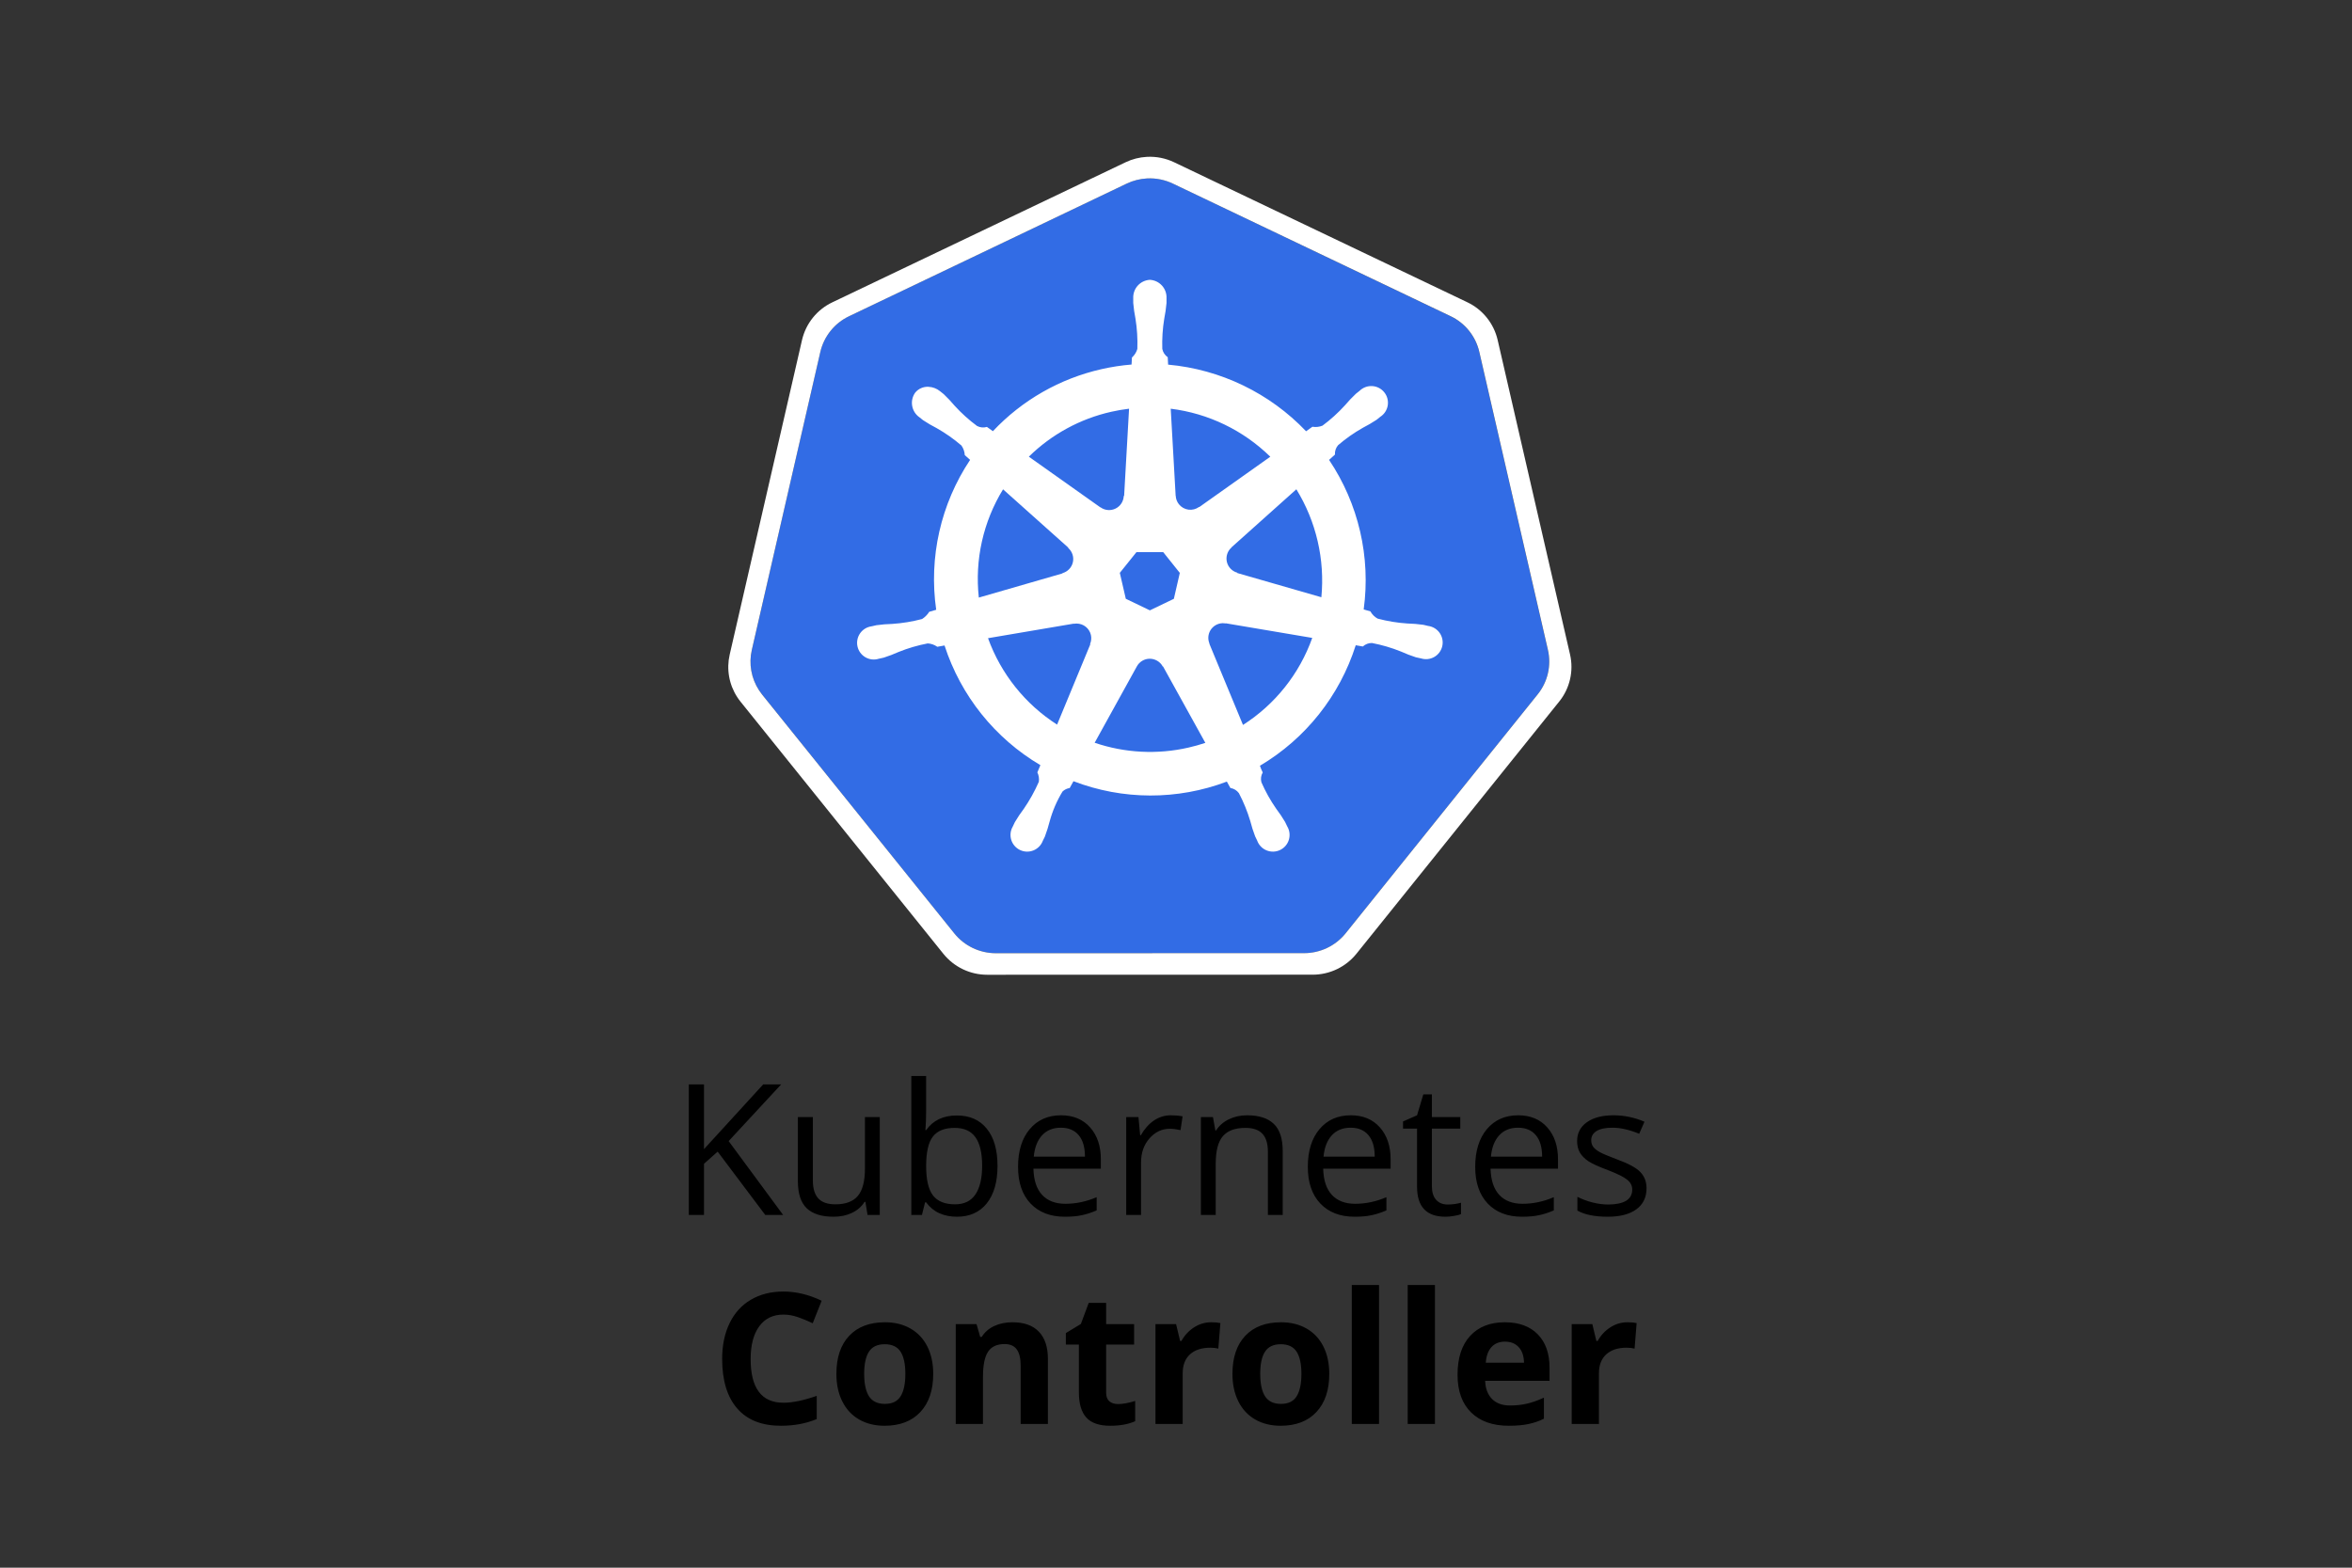 <svg width="180" height="120" viewBox="0 0 180 120" fill="none" xmlns="http://www.w3.org/2000/svg">
<rect x="0" y="0" width="180" height="120" fill="#333333" stroke="none"/>
<path d="M87.788 13.657C87.248 13.684 86.718 13.818 86.23 14.051L64.979 24.205C64.43 24.466 63.947 24.847 63.567 25.32C63.186 25.794 62.916 26.347 62.779 26.939L57.538 49.748C57.417 50.273 57.403 50.818 57.498 51.349C57.592 51.88 57.794 52.386 58.089 52.838C58.161 52.948 58.238 53.055 58.32 53.159L73.03 71.448C73.413 71.922 73.897 72.304 74.446 72.566C74.996 72.829 75.598 72.964 76.207 72.964H99.795C100.404 72.965 101.006 72.829 101.556 72.567C102.106 72.305 102.59 71.923 102.973 71.45L117.673 53.158C118.054 52.686 118.322 52.134 118.459 51.543C118.595 50.953 118.595 50.339 118.459 49.748L113.208 26.939C113.071 26.347 112.802 25.794 112.421 25.32C112.04 24.847 111.557 24.465 111.008 24.205L89.758 14.051C89.144 13.758 88.467 13.623 87.788 13.657V13.657Z" fill="#326CE5"/>
<path d="M87.776 12.006C87.207 12.035 86.649 12.177 86.135 12.424L63.7 23.141C63.121 23.416 62.611 23.818 62.209 24.318C61.807 24.818 61.524 25.402 61.379 26.027L55.844 50.105C55.716 50.66 55.701 51.235 55.801 51.796C55.901 52.357 56.114 52.892 56.426 53.369C56.501 53.485 56.583 53.598 56.67 53.706L72.2 73.014C72.604 73.514 73.115 73.917 73.695 74.194C74.276 74.471 74.911 74.614 75.554 74.614L100.454 74.608C101.097 74.609 101.732 74.465 102.312 74.189C102.892 73.912 103.403 73.508 103.807 73.008L119.328 53.7C119.73 53.202 120.013 52.619 120.156 51.995C120.3 51.371 120.3 50.723 120.157 50.1L114.615 26.02C114.47 25.395 114.186 24.812 113.784 24.312C113.382 23.813 112.873 23.411 112.294 23.136L89.858 12.421C89.209 12.111 88.494 11.969 87.776 12.006V12.006ZM87.787 13.658C88.466 13.623 89.144 13.759 89.758 14.052L111.012 24.2C111.561 24.46 112.044 24.841 112.425 25.315C112.806 25.788 113.075 26.342 113.212 26.934L118.463 49.742C118.599 50.333 118.599 50.947 118.463 51.538C118.327 52.129 118.059 52.681 117.678 53.153L102.978 71.445C102.595 71.919 102.111 72.301 101.561 72.563C101.011 72.825 100.409 72.961 99.8 72.96L76.211 72.965C75.602 72.965 75 72.829 74.45 72.567C73.9 72.304 73.416 71.922 73.034 71.448L58.32 53.16C58.238 53.057 58.161 52.95 58.089 52.839C57.794 52.387 57.593 51.881 57.498 51.35C57.403 50.819 57.416 50.274 57.537 49.749L62.78 26.94C62.917 26.348 63.187 25.795 63.568 25.321C63.948 24.848 64.431 24.466 64.98 24.206L86.23 14.052C86.718 13.819 87.247 13.685 87.787 13.658V13.658Z" fill="white"/>
<path d="M88 21.419C87.644 21.439 87.311 21.599 87.072 21.863C86.834 22.128 86.71 22.477 86.728 22.833V22.868C86.728 22.974 86.722 23.102 86.728 23.194C86.762 23.599 86.82 24.001 86.9 24.4C87.022 25.163 87.069 25.936 87.042 26.708C86.969 26.962 86.826 27.19 86.628 27.366L86.599 27.904C85.825 27.967 85.056 28.085 84.299 28.257C81.117 28.976 78.223 30.629 75.988 33.005C75.847 32.905 75.602 32.733 75.529 32.679C75.277 32.755 75.005 32.728 74.773 32.606C74.152 32.146 73.578 31.628 73.058 31.057C72.796 30.744 72.517 30.448 72.221 30.168C72.143 30.101 72.021 30.011 71.938 29.942C71.686 29.738 71.375 29.621 71.052 29.608C70.86 29.598 70.668 29.633 70.492 29.711C70.316 29.788 70.16 29.907 70.039 30.056C69.832 30.346 69.749 30.707 69.808 31.058C69.866 31.41 70.061 31.724 70.351 31.932L70.37 31.945C70.454 32.013 70.557 32.1 70.634 32.157C70.973 32.383 71.325 32.589 71.688 32.774C72.36 33.154 72.994 33.599 73.58 34.103C73.731 34.319 73.82 34.573 73.835 34.837L74.243 35.201C71.994 38.575 71.07 42.662 71.648 46.676L71.115 46.831C70.976 47.053 70.789 47.241 70.569 47.383C69.822 47.581 69.058 47.707 68.288 47.758C67.879 47.768 67.472 47.801 67.068 47.858C66.968 47.876 66.835 47.912 66.728 47.937H66.717L66.698 47.943C66.522 47.967 66.354 48.027 66.203 48.119C66.052 48.212 65.921 48.335 65.821 48.481C65.72 48.626 65.65 48.791 65.617 48.965C65.583 49.139 65.586 49.319 65.626 49.491C65.665 49.664 65.74 49.827 65.846 49.969C65.952 50.111 66.086 50.229 66.24 50.317C66.394 50.404 66.565 50.459 66.741 50.477C66.917 50.494 67.095 50.475 67.264 50.421H67.283L67.307 50.413C67.412 50.39 67.544 50.364 67.636 50.339C68.024 50.215 68.405 50.069 68.777 49.902C69.495 49.613 70.239 49.395 71 49.25C71.263 49.266 71.516 49.355 71.731 49.509L72.286 49.409C73.531 53.255 76.14 56.513 79.621 58.569L79.39 59.123C79.498 59.346 79.537 59.596 79.503 59.842C79.186 60.567 78.801 61.26 78.352 61.912C78.105 62.237 77.877 62.576 77.67 62.928C77.62 63.023 77.555 63.17 77.507 63.271C77.418 63.423 77.362 63.593 77.342 63.769C77.323 63.944 77.34 64.122 77.392 64.29C77.444 64.459 77.531 64.615 77.647 64.748C77.763 64.882 77.905 64.99 78.064 65.065C78.224 65.141 78.398 65.183 78.574 65.188C78.751 65.193 78.927 65.161 79.09 65.095C79.254 65.029 79.402 64.93 79.525 64.803C79.649 64.677 79.745 64.526 79.807 64.361C79.855 64.261 79.924 64.131 79.965 64.038C80.109 63.656 80.232 63.267 80.332 62.872C80.551 62.068 80.882 61.298 81.316 60.587C81.467 60.444 81.659 60.351 81.865 60.32L82.153 59.798C85.929 61.248 90.107 61.259 93.891 59.828C93.972 59.971 94.123 60.247 94.163 60.317C94.423 60.358 94.656 60.499 94.813 60.711C95.172 61.394 95.464 62.11 95.685 62.85C95.785 63.245 95.909 63.635 96.055 64.016C96.096 64.11 96.164 64.242 96.212 64.342C96.272 64.51 96.367 64.663 96.49 64.792C96.612 64.921 96.761 65.023 96.926 65.091C97.091 65.159 97.268 65.192 97.446 65.188C97.624 65.184 97.8 65.142 97.961 65.066C98.122 64.99 98.266 64.881 98.382 64.746C98.499 64.611 98.586 64.453 98.638 64.282C98.689 64.112 98.705 63.932 98.683 63.755C98.662 63.578 98.603 63.408 98.512 63.255C98.463 63.155 98.396 63.008 98.346 62.912C98.138 62.561 97.91 62.223 97.664 61.899C97.223 61.264 96.845 60.587 96.536 59.879C96.469 59.625 96.505 59.356 96.636 59.129C96.553 58.962 96.483 58.791 96.424 58.615C99.917 56.544 102.526 53.261 103.756 49.391C103.921 49.417 104.207 49.467 104.3 49.486C104.49 49.31 104.741 49.214 105 49.22C105.758 49.365 106.501 49.584 107.218 49.873C107.589 50.041 107.97 50.188 108.359 50.313C108.451 50.338 108.583 50.361 108.688 50.384L108.713 50.392H108.732C108.901 50.447 109.079 50.467 109.256 50.45C109.433 50.433 109.605 50.379 109.76 50.291C109.915 50.204 110.05 50.085 110.156 49.942C110.262 49.8 110.337 49.636 110.377 49.463C110.417 49.289 110.419 49.11 110.385 48.935C110.351 48.76 110.281 48.595 110.18 48.449C110.078 48.303 109.947 48.18 109.795 48.088C109.643 47.995 109.473 47.936 109.297 47.913C109.188 47.888 109.033 47.846 108.927 47.826C108.522 47.769 108.115 47.736 107.707 47.726C106.936 47.675 106.173 47.55 105.427 47.351C105.196 47.221 105.006 47.03 104.878 46.799L104.364 46.65C104.913 42.638 103.97 38.564 101.714 35.202C101.846 35.082 102.095 34.862 102.165 34.797C102.147 34.535 102.233 34.276 102.405 34.077C102.99 33.573 103.624 33.128 104.296 32.748C104.659 32.562 105.012 32.356 105.353 32.131C105.435 32.07 105.547 31.974 105.633 31.905C105.783 31.808 105.912 31.681 106.01 31.532C106.109 31.382 106.174 31.214 106.204 31.038C106.233 30.861 106.225 30.681 106.18 30.508C106.135 30.334 106.054 30.173 105.942 30.033C105.831 29.893 105.692 29.778 105.533 29.695C105.374 29.613 105.2 29.564 105.022 29.553C104.843 29.542 104.664 29.569 104.497 29.631C104.329 29.694 104.177 29.791 104.049 29.916L103.766 30.141C103.469 30.421 103.189 30.718 102.926 31.03C102.406 31.602 101.832 32.121 101.211 32.582C100.966 32.681 100.699 32.711 100.439 32.666L99.956 33.011C97.17 30.088 93.418 28.276 89.397 27.911C89.385 27.741 89.371 27.435 89.367 27.343C89.15 27.193 89.001 26.965 88.951 26.707C88.926 25.935 88.976 25.162 89.1 24.4C89.181 24 89.239 23.597 89.274 23.191V22.83C89.291 22.474 89.167 22.126 88.928 21.861C88.689 21.597 88.356 21.438 88 21.419V21.419ZM86.408 31.285L86.03 37.958L86 37.971C85.991 38.173 85.927 38.37 85.816 38.539C85.704 38.709 85.549 38.845 85.366 38.933C85.183 39.021 84.98 39.058 84.778 39.04C84.576 39.022 84.383 38.949 84.219 38.83L84.209 38.835L78.737 34.957C80.479 33.245 82.665 32.055 85.048 31.519C85.496 31.418 85.949 31.34 86.406 31.285H86.408ZM89.596 31.285C92.47 31.641 95.148 32.932 97.217 34.96L91.781 38.814L91.762 38.806C91.528 38.976 91.238 39.049 90.951 39.011C90.665 38.972 90.404 38.825 90.224 38.599C90.075 38.414 89.989 38.186 89.979 37.949H89.973L89.596 31.285ZM76.756 37.449L81.756 41.917L81.75 41.945C81.903 42.078 82.017 42.25 82.08 42.443C82.143 42.636 82.152 42.842 82.107 43.04C82.062 43.238 81.964 43.42 81.823 43.566C81.683 43.712 81.505 43.818 81.31 43.872V43.893L74.91 45.742C74.591 42.848 75.245 39.93 76.769 37.449H76.756ZM99.209 37.449C100.731 39.923 101.403 42.826 101.125 45.717L94.689 43.863V43.836C94.493 43.782 94.316 43.676 94.176 43.53C94.035 43.383 93.937 43.202 93.892 43.004C93.847 42.806 93.856 42.6 93.919 42.407C93.981 42.214 94.095 42.042 94.248 41.909V41.895L99.216 37.449H99.209ZM86.974 42.263H89.02L90.292 43.853L89.836 45.837L88 46.72L86.158 45.834L85.7 43.85L86.974 42.263ZM93.535 47.704C93.621 47.7 93.708 47.706 93.793 47.723L93.804 47.709L100.427 48.829C99.45 51.577 97.585 53.921 95.127 55.491L92.555 49.28L92.564 49.269C92.493 49.102 92.463 48.921 92.476 48.741C92.49 48.561 92.547 48.386 92.642 48.233C92.738 48.079 92.869 47.951 93.025 47.859C93.18 47.767 93.356 47.713 93.537 47.704H93.535ZM82.41 47.731C82.661 47.735 82.904 47.823 83.099 47.981C83.294 48.139 83.431 48.358 83.487 48.603C83.54 48.834 83.518 49.076 83.424 49.294L83.443 49.318L80.9 55.466C78.457 53.903 76.599 51.578 75.614 48.851L82.18 47.736L82.191 47.75C82.263 47.736 82.337 47.73 82.411 47.731H82.41ZM87.958 50.424C88.167 50.418 88.373 50.47 88.554 50.574C88.736 50.678 88.885 50.83 88.985 51.014H89.009L92.246 56.863C91.826 57.004 91.394 57.124 90.953 57.225C88.572 57.77 86.087 57.642 83.775 56.855L87 51.017C87.093 50.842 87.231 50.696 87.399 50.592C87.567 50.488 87.76 50.43 87.958 50.424V50.424Z" fill="white"/>
<path d="M59.934 93H58.566L54.923 88.153L53.877 89.083V93H52.715V83.006H53.877V87.962L58.409 83.006H59.783L55.764 87.346L59.934 93ZM62.21 85.507V90.368C62.21 90.978 62.349 91.434 62.627 91.735C62.905 92.036 63.34 92.186 63.933 92.186C64.716 92.186 65.288 91.972 65.648 91.544C66.013 91.115 66.195 90.416 66.195 89.445V85.507H67.33V93H66.394L66.23 91.995H66.168C65.936 92.364 65.612 92.647 65.197 92.843C64.787 93.038 64.318 93.136 63.789 93.136C62.878 93.136 62.194 92.92 61.738 92.487C61.287 92.054 61.062 91.361 61.062 90.409V85.507H62.21ZM73.23 85.385C74.214 85.385 74.977 85.722 75.519 86.396C76.066 87.066 76.34 88.016 76.34 89.247C76.34 90.477 76.064 91.434 75.513 92.118C74.966 92.797 74.205 93.136 73.23 93.136C72.742 93.136 72.295 93.047 71.89 92.87C71.489 92.688 71.151 92.409 70.878 92.036H70.796L70.557 93H69.743V82.363H70.878V84.947C70.878 85.526 70.86 86.045 70.823 86.506H70.878C71.407 85.758 72.19 85.385 73.23 85.385ZM73.065 86.335C72.291 86.335 71.732 86.558 71.391 87.005C71.049 87.447 70.878 88.194 70.878 89.247C70.878 90.299 71.053 91.054 71.404 91.51C71.755 91.961 72.318 92.186 73.093 92.186C73.79 92.186 74.31 91.933 74.651 91.427C74.993 90.917 75.164 90.186 75.164 89.233C75.164 88.258 74.993 87.531 74.651 87.052C74.31 86.574 73.781 86.335 73.065 86.335ZM81.494 93.136C80.387 93.136 79.512 92.799 78.869 92.125C78.231 91.45 77.912 90.514 77.912 89.315C77.912 88.107 78.208 87.148 78.801 86.437C79.398 85.726 80.198 85.371 81.2 85.371C82.139 85.371 82.882 85.681 83.429 86.3C83.976 86.916 84.249 87.729 84.249 88.741V89.459H79.088C79.111 90.338 79.332 91.006 79.751 91.462C80.175 91.917 80.769 92.145 81.535 92.145C82.342 92.145 83.139 91.977 83.928 91.639V92.651C83.527 92.824 83.146 92.947 82.786 93.02C82.431 93.098 82 93.136 81.494 93.136ZM81.186 86.321C80.585 86.321 80.104 86.517 79.744 86.909C79.389 87.301 79.179 87.843 79.115 88.536H83.032C83.032 87.82 82.873 87.273 82.554 86.895C82.235 86.512 81.779 86.321 81.186 86.321ZM89.608 85.371C89.941 85.371 90.24 85.398 90.504 85.453L90.347 86.506C90.037 86.437 89.763 86.403 89.526 86.403C88.92 86.403 88.401 86.649 87.968 87.141C87.539 87.633 87.325 88.246 87.325 88.98V93H86.19V85.507H87.127L87.257 86.895H87.311C87.59 86.408 87.924 86.032 88.316 85.767C88.708 85.503 89.139 85.371 89.608 85.371ZM97.032 93V88.153C97.032 87.542 96.893 87.087 96.615 86.786C96.337 86.485 95.902 86.335 95.31 86.335C94.526 86.335 93.951 86.547 93.587 86.97C93.222 87.394 93.04 88.094 93.04 89.069V93H91.905V85.507H92.828L93.013 86.533H93.067C93.3 86.164 93.626 85.879 94.045 85.678C94.464 85.473 94.931 85.371 95.446 85.371C96.349 85.371 97.028 85.59 97.483 86.027C97.939 86.46 98.167 87.155 98.167 88.112V93H97.032ZM103.67 93.136C102.562 93.136 101.688 92.799 101.045 92.125C100.407 91.45 100.088 90.514 100.088 89.315C100.088 88.107 100.384 87.148 100.977 86.437C101.574 85.726 102.373 85.371 103.376 85.371C104.315 85.371 105.058 85.681 105.604 86.3C106.151 86.916 106.425 87.729 106.425 88.741V89.459H101.264C101.286 90.338 101.507 91.006 101.927 91.462C102.351 91.917 102.945 92.145 103.711 92.145C104.518 92.145 105.315 91.977 106.104 91.639V92.651C105.702 92.824 105.322 92.947 104.962 93.02C104.606 93.098 104.176 93.136 103.67 93.136ZM103.362 86.321C102.761 86.321 102.28 86.517 101.92 86.909C101.564 87.301 101.355 87.843 101.291 88.536H105.208C105.208 87.82 105.049 87.273 104.729 86.895C104.41 86.512 103.955 86.321 103.362 86.321ZM110.786 92.2C110.987 92.2 111.18 92.186 111.367 92.159C111.554 92.127 111.702 92.095 111.812 92.063V92.931C111.688 92.991 111.506 93.038 111.265 93.075C111.028 93.116 110.813 93.136 110.622 93.136C109.173 93.136 108.448 92.373 108.448 90.846V86.389H107.375V85.843L108.448 85.371L108.927 83.771H109.583V85.507H111.757V86.389H109.583V90.799C109.583 91.25 109.69 91.596 109.904 91.838C110.118 92.079 110.412 92.2 110.786 92.2ZM116.48 93.136C115.373 93.136 114.498 92.799 113.855 92.125C113.217 91.45 112.898 90.514 112.898 89.315C112.898 88.107 113.195 87.148 113.787 86.437C114.384 85.726 115.184 85.371 116.187 85.371C117.125 85.371 117.868 85.681 118.415 86.3C118.962 86.916 119.235 87.729 119.235 88.741V89.459H114.074C114.097 90.338 114.318 91.006 114.737 91.462C115.161 91.917 115.756 92.145 116.521 92.145C117.328 92.145 118.126 91.977 118.914 91.639V92.651C118.513 92.824 118.132 92.947 117.772 93.02C117.417 93.098 116.986 93.136 116.48 93.136ZM116.173 86.321C115.571 86.321 115.09 86.517 114.73 86.909C114.375 87.301 114.165 87.843 114.102 88.536H118.019C118.019 87.82 117.859 87.273 117.54 86.895C117.221 86.512 116.765 86.321 116.173 86.321ZM126.01 90.956C126.01 91.653 125.75 92.191 125.23 92.569C124.711 92.947 123.982 93.136 123.043 93.136C122.049 93.136 121.275 92.979 120.719 92.665V91.612C121.079 91.794 121.464 91.938 121.874 92.043C122.289 92.147 122.688 92.2 123.07 92.2C123.663 92.2 124.118 92.106 124.438 91.92C124.757 91.728 124.916 91.439 124.916 91.052C124.916 90.76 124.788 90.511 124.533 90.306C124.283 90.097 123.79 89.851 123.057 89.568C122.359 89.308 121.863 89.083 121.566 88.891C121.275 88.695 121.056 88.474 120.91 88.228C120.769 87.982 120.698 87.688 120.698 87.346C120.698 86.736 120.947 86.255 121.443 85.904C121.94 85.549 122.621 85.371 123.487 85.371C124.294 85.371 125.082 85.535 125.853 85.863L125.449 86.786C124.697 86.476 124.016 86.321 123.405 86.321C122.868 86.321 122.462 86.405 122.188 86.574C121.915 86.743 121.778 86.975 121.778 87.271C121.778 87.472 121.828 87.643 121.929 87.784C122.034 87.925 122.2 88.06 122.428 88.187C122.656 88.315 123.093 88.499 123.74 88.741C124.629 89.064 125.228 89.39 125.538 89.718C125.853 90.047 126.01 90.459 126.01 90.956Z" fill="black"/>
<path d="M59.956 100.626C59.158 100.626 58.541 100.926 58.103 101.528C57.666 102.125 57.447 102.959 57.447 104.03C57.447 106.258 58.283 107.373 59.956 107.373C60.658 107.373 61.508 107.197 62.506 106.846V108.624C61.685 108.966 60.77 109.136 59.758 109.136C58.304 109.136 57.192 108.697 56.422 107.817C55.652 106.933 55.267 105.666 55.267 104.016C55.267 102.977 55.456 102.068 55.834 101.289C56.212 100.505 56.755 99.906 57.461 99.491C58.172 99.072 59.004 98.862 59.956 98.862C60.927 98.862 61.902 99.097 62.882 99.566L62.198 101.289C61.825 101.111 61.449 100.956 61.07 100.824C60.692 100.692 60.321 100.626 59.956 100.626ZM66.136 105.165C66.136 105.921 66.259 106.493 66.505 106.881C66.755 107.268 67.161 107.462 67.722 107.462C68.278 107.462 68.676 107.27 68.918 106.887C69.164 106.5 69.287 105.926 69.287 105.165C69.287 104.408 69.164 103.841 68.918 103.463C68.672 103.084 68.269 102.895 67.708 102.895C67.152 102.895 66.751 103.084 66.505 103.463C66.259 103.836 66.136 104.404 66.136 105.165ZM71.42 105.165C71.42 106.409 71.092 107.382 70.436 108.084C69.779 108.786 68.866 109.136 67.694 109.136C66.961 109.136 66.314 108.977 65.753 108.658C65.192 108.334 64.762 107.872 64.461 107.27C64.16 106.669 64.01 105.967 64.01 105.165C64.01 103.916 64.336 102.945 64.987 102.253C65.639 101.56 66.555 101.214 67.735 101.214C68.469 101.214 69.116 101.373 69.677 101.692C70.237 102.011 70.668 102.469 70.969 103.066C71.269 103.663 71.42 104.363 71.42 105.165ZM80.197 109H78.112V104.536C78.112 103.984 78.014 103.572 77.818 103.299C77.622 103.021 77.31 102.882 76.882 102.882C76.299 102.882 75.877 103.077 75.617 103.469C75.357 103.857 75.228 104.502 75.228 105.404V109H73.143V101.357H74.735L75.016 102.335H75.132C75.364 101.966 75.683 101.688 76.089 101.501C76.499 101.309 76.964 101.214 77.483 101.214C78.372 101.214 79.046 101.455 79.507 101.938C79.967 102.417 80.197 103.109 80.197 104.016V109ZM85.564 107.475C85.928 107.475 86.366 107.396 86.876 107.236V108.788C86.356 109.02 85.718 109.136 84.962 109.136C84.128 109.136 83.519 108.927 83.137 108.508C82.758 108.084 82.569 107.45 82.569 106.607V102.923H81.571V102.041L82.72 101.343L83.321 99.73H84.654V101.357H86.794V102.923H84.654V106.607C84.654 106.903 84.736 107.122 84.9 107.263C85.069 107.405 85.29 107.475 85.564 107.475ZM92.693 101.214C92.976 101.214 93.211 101.234 93.397 101.275L93.24 103.23C93.072 103.185 92.867 103.162 92.625 103.162C91.96 103.162 91.44 103.333 91.066 103.674C90.697 104.016 90.513 104.495 90.513 105.11V109H88.428V101.357H90.007L90.314 102.642H90.417C90.654 102.214 90.973 101.87 91.374 101.61C91.78 101.346 92.219 101.214 92.693 101.214ZM96.446 105.165C96.446 105.921 96.569 106.493 96.815 106.881C97.066 107.268 97.472 107.462 98.032 107.462C98.588 107.462 98.987 107.27 99.228 106.887C99.475 106.5 99.598 105.926 99.598 105.165C99.598 104.408 99.475 103.841 99.228 103.463C98.982 103.084 98.579 102.895 98.019 102.895C97.463 102.895 97.061 103.084 96.815 103.463C96.569 103.836 96.446 104.404 96.446 105.165ZM101.73 105.165C101.73 106.409 101.402 107.382 100.746 108.084C100.09 108.786 99.176 109.136 98.005 109.136C97.271 109.136 96.624 108.977 96.064 108.658C95.503 108.334 95.072 107.872 94.772 107.27C94.471 106.669 94.32 105.967 94.32 105.165C94.32 103.916 94.646 102.945 95.298 102.253C95.95 101.56 96.866 101.214 98.046 101.214C98.78 101.214 99.427 101.373 99.987 101.692C100.548 102.011 100.979 102.469 101.279 103.066C101.58 103.663 101.73 104.363 101.73 105.165ZM105.538 109H103.453V98.363H105.538V109ZM109.817 109H107.732V98.363H109.817V109ZM115.177 102.697C114.735 102.697 114.388 102.838 114.138 103.121C113.887 103.399 113.743 103.795 113.707 104.31H116.633C116.624 103.795 116.489 103.399 116.229 103.121C115.97 102.838 115.619 102.697 115.177 102.697ZM115.471 109.136C114.24 109.136 113.279 108.797 112.586 108.118C111.893 107.439 111.547 106.477 111.547 105.233C111.547 103.952 111.866 102.964 112.504 102.266C113.146 101.564 114.033 101.214 115.163 101.214C116.243 101.214 117.084 101.521 117.686 102.136C118.287 102.752 118.588 103.602 118.588 104.686V105.698H113.659C113.682 106.29 113.857 106.753 114.186 107.086C114.514 107.418 114.974 107.585 115.566 107.585C116.027 107.585 116.462 107.537 116.872 107.441C117.282 107.345 117.711 107.193 118.157 106.983V108.596C117.793 108.779 117.403 108.913 116.988 109C116.574 109.091 116.068 109.136 115.471 109.136ZM124.549 101.214C124.831 101.214 125.066 101.234 125.253 101.275L125.096 103.23C124.927 103.185 124.722 103.162 124.48 103.162C123.815 103.162 123.296 103.333 122.922 103.674C122.553 104.016 122.368 104.495 122.368 105.11V109H120.283V101.357H121.862L122.17 102.642H122.272C122.509 102.214 122.828 101.87 123.229 101.61C123.635 101.346 124.075 101.214 124.549 101.214Z" fill="black"/>
</svg>
